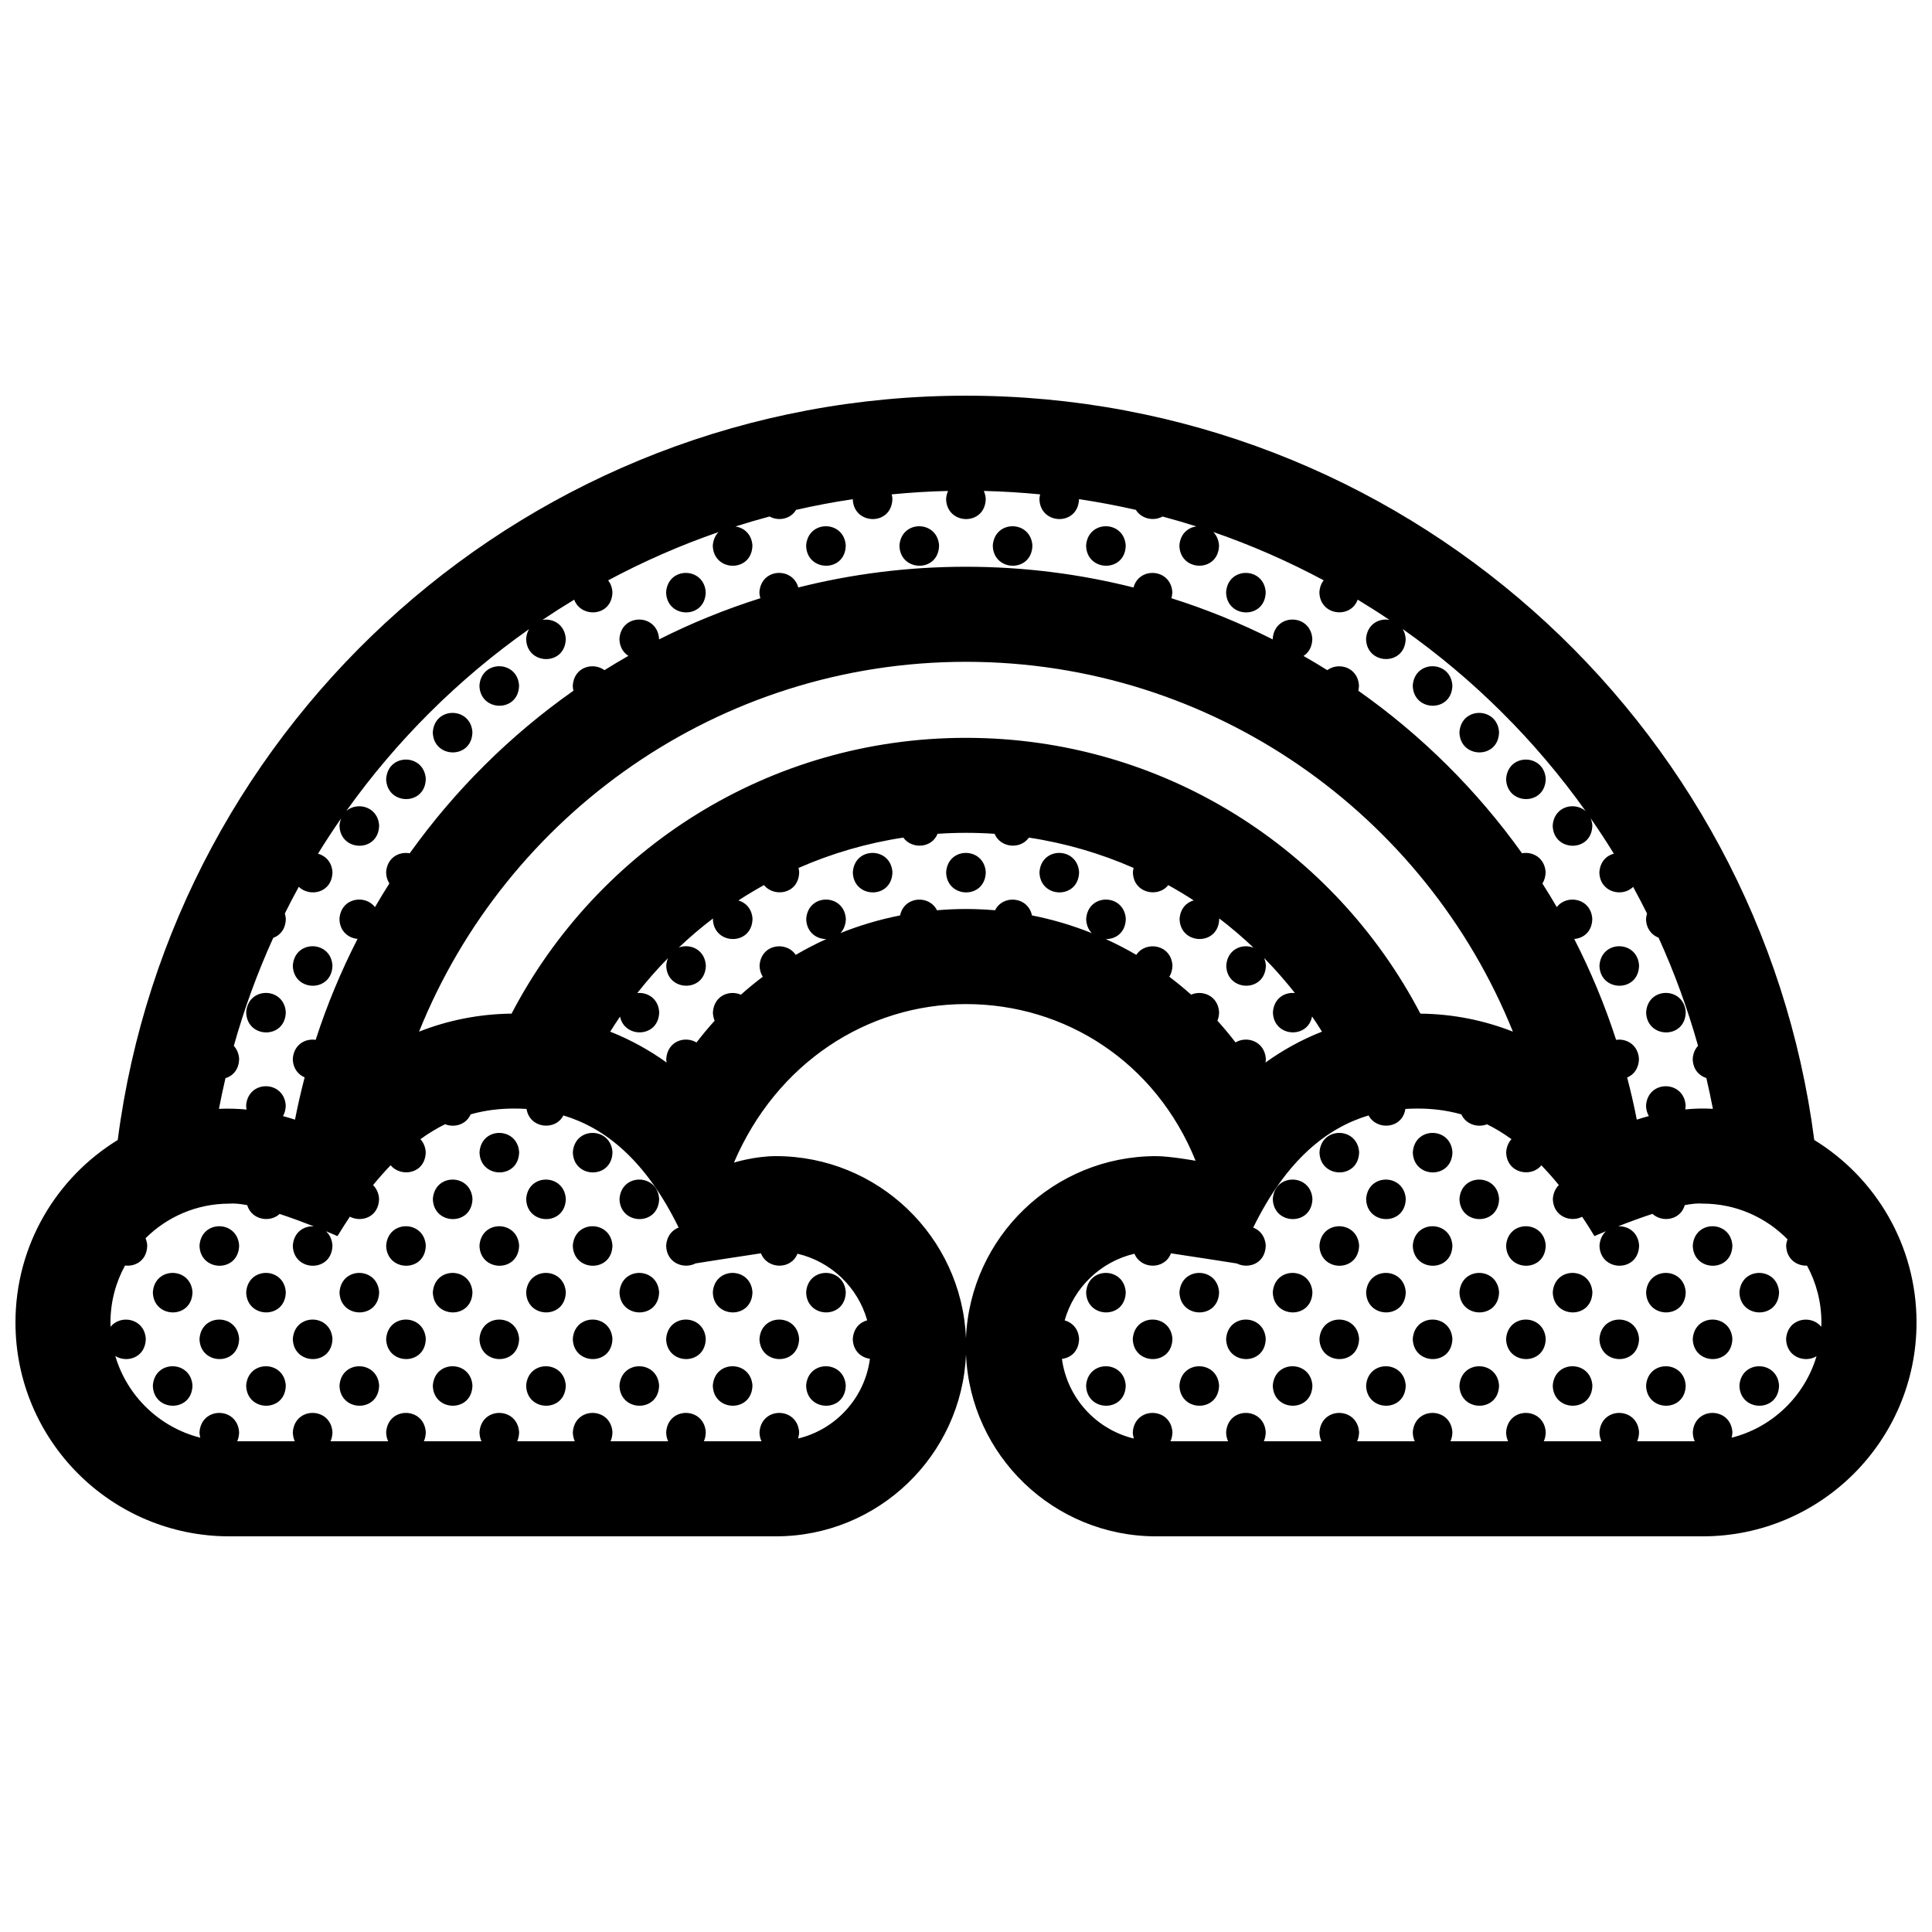 <?xml version="1.0" encoding="UTF-8"?>
<!-- Uploaded to: ICON Repo, www.iconrepo.com, Generator: ICON Repo Mixer Tools -->
<svg width="800px" height="800px" version="1.1" viewBox="144 144 512 512" xmlns="http://www.w3.org/2000/svg">
 <defs>
  <clipPath id="a">
   <path d="m148.09 248h503.81v304h-503.81z"/>
  </clipPath>
 </defs>
 <g clip-path="url(#a)">
  <path d="m624.8 446.11c-14.441-111.29-109.58-197.25-224.8-197.25s-210.37 85.965-224.8 197.25c-16.254 9.973-27.102 27.895-27.102 48.355 0 31.293 25.387 56.68 56.68 56.68h144.84c27.09 0 49.227-21.391 50.383-48.195 1.141 26.805 23.289 48.195 50.379 48.195h144.84c31.293 0 56.68-25.387 56.68-56.68 0-20.461-10.848-38.383-27.098-48.355zm-421.04-16.391c1.945-0.578 3.559-2.258 3.613-5.117-0.098-1.465-0.641-2.602-1.41-3.441 2.769-9.863 6.273-19.422 10.445-28.617 1.82-0.656 3.285-2.324 3.336-5.043-0.031-0.516-0.125-0.973-0.262-1.406 1.184-2.394 2.418-4.75 3.699-7.082 2.902 2.82 8.82 1.648 8.926-3.879-0.176-2.731-1.863-4.359-3.836-4.891 1.965-3.195 4.019-6.324 6.152-9.395-0.23 0.578-0.402 1.215-0.453 1.953 0.141 6.992 10.359 7.234 10.504-0.035-0.328-5.031-5.769-6.379-8.691-3.863 13.297-18.66 29.691-34.973 48.422-48.176-0.414 0.719-0.707 1.57-0.77 2.606 0.141 6.996 10.359 7.234 10.504-0.031-0.246-3.785-3.379-5.488-6.168-5.031 2.75-1.848 5.559-3.633 8.398-5.352 1.82 4.988 10 4.516 10.133-1.988-0.086-1.289-0.508-2.332-1.129-3.133 9.336-4.996 19.105-9.297 29.246-12.793-0.832 0.848-1.414 2.031-1.523 3.594 0.145 6.992 10.359 7.234 10.504-0.035-0.195-3.043-2.273-4.731-4.519-5.039 2.988-0.953 6-1.828 9.047-2.644 2.344 1.281 5.566 0.73 7.039-1.758 4.941-1.133 9.965-2.074 15.027-2.836 0.207 6.934 10.359 7.152 10.5-0.09-0.031-0.418-0.09-0.816-0.18-1.184 4.926-0.48 9.906-0.789 14.934-0.906-0.277 0.613-0.465 1.316-0.523 2.121 0.145 6.996 10.363 7.234 10.508-0.031-0.055-0.789-0.242-1.48-0.516-2.09 5.019 0.117 9.996 0.43 14.93 0.906-0.102 0.379-0.156 0.781-0.188 1.215 0.141 6.961 10.262 7.231 10.488 0.055 5.09 0.762 10.117 1.707 15.07 2.84 1.5 2.422 4.746 3.055 7.074 1.762 3.019 0.812 6.004 1.684 8.969 2.625-2.238 0.297-4.301 1.969-4.508 5.078 0.145 6.992 10.363 7.234 10.504-0.035-0.105-1.543-0.695-2.719-1.531-3.566 10.137 3.5 19.91 7.793 29.258 12.797-0.621 0.805-1.043 1.859-1.133 3.168 0.137 6.273 8.344 7.094 10.148 1.961 2.84 1.719 5.648 3.5 8.402 5.356-2.781-0.484-5.918 1.176-6.184 5.055 0.145 6.996 10.363 7.234 10.504-0.031-0.066-1.02-0.359-1.863-0.777-2.578 18.75 13.215 35.16 29.539 48.465 48.227-2.91-2.539-8.383-1.316-8.727 3.859 0.145 6.992 10.363 7.234 10.504-0.035-0.047-0.727-0.215-1.355-0.453-1.93 2.137 3.074 4.188 6.203 6.156 9.395-1.969 0.52-3.652 2.141-3.84 4.934 0.105 5.332 6.062 6.727 8.953 3.875 1.27 2.324 2.5 4.676 3.68 7.047-0.125 0.449-0.238 0.918-0.266 1.441 0.051 2.613 1.516 4.281 3.324 4.969 4.18 9.199 7.684 18.773 10.461 28.648-0.777 0.84-1.32 1.988-1.414 3.488 0.055 2.75 1.672 4.438 3.613 5.055 0.629 2.707 1.215 5.426 1.738 8.168-2.434-0.168-4.906-0.086-7.332 0.152 0.055-0.328 0.105-0.672 0.109-1.039-0.434-6.746-10.039-6.871-10.5 0.035 0.02 1.098 0.316 2.004 0.75 2.769-1.117 0.301-2.203 0.613-3.195 0.945-0.734-3.769-1.594-7.492-2.555-11.168 1.719-0.711 3.074-2.336 3.125-4.949-0.242-3.734-3.293-5.43-6.051-5.031-3.004-9.262-6.723-18.199-11.098-26.738 2.422-0.176 4.727-1.91 4.785-5.332-0.352-5.488-6.777-6.594-9.406-3.102-1.223-2.109-2.492-4.195-3.809-6.254 0.5-0.801 0.82-1.793 0.852-3.012-0.25-3.828-3.457-5.523-6.258-5.008-11.926-16.691-26.605-31.27-43.383-43.074 0.102-0.43 0.168-0.887 0.176-1.387-0.316-4.883-5.43-6.277-8.402-4.066-2.074-1.293-4.172-2.551-6.297-3.762 1.32-0.848 2.293-2.344 2.332-4.539-0.438-6.746-10.039-6.879-10.5 0.031 0 0.047 0.012 0.086 0.012 0.125-8.578-4.324-17.551-7.984-26.852-10.918 0.133-0.492 0.23-1.02 0.246-1.605-0.414-6.297-8.812-6.82-10.293-1.238-14.211-3.586-29.094-5.496-44.426-5.496s-30.207 1.91-44.414 5.492c-1.465-5.488-9.871-5.18-10.305 1.27 0.016 0.578 0.117 1.094 0.258 1.578-9.305 2.934-18.285 6.594-26.863 10.918 0-0.055 0.012-0.105 0.016-0.16-0.438-6.746-10.039-6.879-10.504 0.031 0.047 2.133 1.031 3.629 2.379 4.484-2.144 1.223-4.262 2.484-6.348 3.789-2.977-2.195-8.066-0.898-8.398 4.098 0.012 0.488 0.082 0.934 0.18 1.352-16.777 11.805-31.465 26.391-43.387 43.086-2.801-0.527-5.996 1.117-6.258 5.031 0.023 1.188 0.359 2.172 0.867 2.961-1.316 2.066-2.59 4.156-3.82 6.277-2.625-3.457-9.043-2.488-9.41 3.125 0.066 3.289 2.367 5.066 4.797 5.289-4.379 8.543-8.098 17.488-11.098 26.754-2.754-0.414-5.809 1.238-6.066 5.062 0.055 2.523 1.422 4.144 3.144 4.883-0.961 3.688-1.82 7.426-2.559 11.203-1.008-0.328-2.074-0.641-3.18-0.941 0.43-0.762 0.711-1.688 0.73-2.812-0.434-6.746-10.035-6.871-10.5 0.035 0.012 0.367 0.059 0.711 0.117 1.039-2.344-0.215-4.781-0.301-7.324-0.188 0.527-2.719 1.105-5.43 1.734-8.129zm267.67-9.465c-1.527-1.988-3.129-3.906-4.801-5.762 0.266-0.648 0.434-1.395 0.449-2.254-0.289-4.375-4.414-5.949-7.418-4.644-1.859-1.656-3.789-3.246-5.777-4.742 0.488-0.797 0.801-1.777 0.832-2.984-0.367-5.617-7.078-6.625-9.582-2.82-2.621-1.527-5.316-2.926-8.098-4.188 2.613 0.055 5.246-1.699 5.316-5.359-0.438-6.742-10.039-6.871-10.504 0.031 0.035 1.629 0.625 2.871 1.496 3.758-5.074-2.031-10.379-3.617-15.863-4.695-1.047-5.039-7.715-5.578-9.77-1.367-2.539-0.211-5.109-0.336-7.703-0.336s-5.164 0.121-7.703 0.336c-2.047-4.144-8.699-3.762-9.766 1.367-5.465 1.074-10.746 2.656-15.801 4.672 0.828-0.887 1.387-2.121 1.422-3.769-0.438-6.742-10.039-6.871-10.504 0.031 0.074 3.527 2.707 5.336 5.32 5.332-2.781 1.258-5.488 2.664-8.102 4.195-2.492-3.762-9.199-2.906-9.582 2.848 0.031 1.18 0.352 2.152 0.855 2.941-2 1.508-3.934 3.098-5.805 4.762-2.992-1.316-7.113 0.188-7.418 4.664 0.016 0.836 0.191 1.578 0.465 2.223-1.676 1.855-3.281 3.785-4.812 5.773-3.008-1.82-7.699-0.414-8.016 4.363 0.004 0.336 0.055 0.656 0.105 0.957-4.594-3.305-9.609-6.07-14.957-8.184 0.836-1.355 1.719-2.68 2.609-3.996 1.18 5.84 10.242 5.664 10.379-1.18-0.238-3.629-3.117-5.32-5.809-5.059 2.551-3.234 5.254-6.324 8.137-9.254-0.242 0.586-0.414 1.23-0.465 1.98 0.141 6.996 10.359 7.234 10.5-0.035-0.277-4.254-4.191-5.871-7.164-4.758 2.871-2.719 5.894-5.297 9.047-7.703-0.004 0.047-0.016 0.082-0.02 0.125 0.145 6.996 10.359 7.234 10.504-0.031-0.176-2.684-1.809-4.301-3.734-4.863 2.203-1.438 4.465-2.793 6.769-4.07 2.711 3.367 9.215 2.363 9.332-3.43-0.023-0.395-0.09-0.762-0.172-1.109 8.727-3.836 18.035-6.574 27.766-8.047 2.227 3.117 7.531 2.867 9.078-1.004 2.492-0.168 5.008-0.258 7.547-0.258 2.539 0 5.062 0.09 7.562 0.258 1.57 3.773 6.891 4.195 9.09 1.008 9.719 1.473 19.02 4.207 27.746 8.035-0.09 0.359-0.152 0.734-0.18 1.145 0.117 5.602 6.68 6.856 9.367 3.41 2.297 1.273 4.543 2.621 6.742 4.047-1.926 0.551-3.551 2.16-3.738 4.906 0.145 6.996 10.363 7.234 10.504-0.031-0.004-0.035-0.016-0.07-0.016-0.105 3.18 2.422 6.219 5.019 9.113 7.766-2.973-1.176-6.941 0.367-7.234 4.746 0.141 6.996 10.363 7.234 10.5-0.035-0.051-0.742-0.223-1.391-0.469-1.977 2.887 2.938 5.613 6.047 8.172 9.289-2.695-0.297-5.586 1.367-5.836 5.09 0.137 6.602 9.23 7.176 10.375 1.113 0.906 1.324 1.785 2.656 2.625 4.019-5.356 2.117-10.375 4.883-14.977 8.191 0.055-0.316 0.105-0.641 0.105-0.992-0.328-4.66-5.031-6.152-8.039-4.34zm-71.438-80.719c-52.406 0-97.75 29.66-120.42 73.086-8.652 0.098-16.906 1.777-24.52 4.777 23.105-57.395 79.375-98.012 144.94-98.012s121.83 40.617 144.94 98.008c-7.609-2.996-15.871-4.68-24.516-4.769-22.68-43.426-68.016-73.09-120.42-73.09zm-44.488 185.69c0.145-0.516 0.258-1.059 0.273-1.684-0.438-6.746-10.039-6.871-10.504 0.031 0.02 0.91 0.215 1.703 0.527 2.383h-15.266c0.309-0.684 0.488-1.484 0.508-2.414-0.438-6.746-10.039-6.871-10.5 0.031 0.016 0.91 0.211 1.703 0.523 2.383h-15.266c0.309-0.684 0.492-1.484 0.508-2.414-0.438-6.746-10.039-6.871-10.504 0.031 0.02 0.91 0.215 1.703 0.527 2.383h-15.266c0.309-0.684 0.488-1.484 0.508-2.414-0.438-6.746-10.039-6.871-10.504 0.031 0.02 0.91 0.211 1.703 0.527 2.383h-15.266c0.309-0.684 0.488-1.484 0.508-2.414-0.438-6.746-10.039-6.871-10.504 0.031 0.02 0.91 0.215 1.703 0.527 2.383h-15.266c0.309-0.684 0.488-1.484 0.508-2.414-0.438-6.746-10.039-6.871-10.504 0.031 0.02 0.91 0.211 1.703 0.527 2.383h-15.266c0.309-0.684 0.488-1.484 0.504-2.414-0.434-6.746-10.035-6.871-10.5 0.031 0.012 0.523 0.09 0.984 0.207 1.426-10.797-2.715-19.387-11.02-22.516-21.637 3.066 1.906 7.981 0.473 8.082-4.555-0.352-5.438-6.664-6.57-9.34-3.18-0.008-0.383-0.023-0.77-0.023-1.16 0-5.465 1.395-10.605 3.859-15.09 2.785 0.344 5.809-1.371 5.883-5.305-0.047-0.727-0.215-1.355-0.449-1.926 5.691-5.664 13.543-9.168 22.191-9.168 1.25-0.117 2.891 0.047 4.746 0.398 1.152 3.891 6.004 4.75 8.594 2.332 3.219 1.059 6.414 2.246 9.055 3.285-2.609-0.152-5.316 1.523-5.559 5.113 0.145 6.992 10.363 7.234 10.504-0.035-0.105-1.668-0.781-2.934-1.734-3.785 1.891 0.777 3.066 1.301 3.066 1.301 1.102-1.809 2.195-3.523 3.285-5.152 3.078 1.613 7.648 0.121 7.742-4.727-0.105-1.582-0.73-2.793-1.598-3.637 1.57-1.926 3.125-3.672 4.664-5.269 2.731 3.324 9.184 2.309 9.301-3.465-0.098-1.465-0.641-2.602-1.41-3.438 2.207-1.598 4.379-2.906 6.531-3.965 2.453 0.973 5.586 0.137 6.777-2.621 3.977-1.125 7.856-1.535 11.602-1.535 1.062 0 2.137 0.031 3.211 0.102 0.816 5.195 7.652 5.898 9.766 1.723 10.926 3.285 21.695 11.652 30.547 29.715-1.734 0.656-3.148 2.231-3.316 4.781 0.102 4.695 4.727 6.328 7.805 4.715 1.809-0.293 10.812-1.703 17.324-2.676 1.641 4.277 7.981 4.43 9.672 0.109 8.918 2.086 16.008 8.902 18.48 17.652-1.961 0.523-3.637 2.144-3.82 4.934 0.066 3.18 2.207 4.941 4.543 5.266-1.359 10.367-9.039 18.727-19.035 21.125zm44.488-26.645c-1.156-26.809-23.293-48.195-50.383-48.195-5.629 0-11.109 1.715-11.109 1.715 11.27-26.355 35.262-42.008 61.488-42.008 26.227 0 50.246 15.281 60.859 41.52 0 0-6.781-1.223-10.48-1.223-27.086-0.004-49.234 21.383-50.375 48.191zm226.68-2.941c-2.664-3.352-8.961-2.363-9.34 3.203 0.102 4.828 4.988 6.434 8.066 4.578-3.148 10.594-11.723 18.867-22.488 21.578 0.105-0.449 0.188-0.926 0.195-1.457-0.441-6.746-10.047-6.871-10.5 0.031 0.016 0.91 0.211 1.703 0.523 2.383h-15.266c0.309-0.684 0.488-1.484 0.504-2.414-0.434-6.746-10.035-6.871-10.5 0.031 0.02 0.91 0.215 1.703 0.527 2.383h-15.27c0.309-0.684 0.492-1.484 0.516-2.414-0.441-6.746-10.047-6.871-10.504 0.031 0.016 0.91 0.211 1.703 0.523 2.383h-15.262c0.301-0.684 0.484-1.484 0.504-2.414-0.434-6.746-10.039-6.871-10.5 0.031 0.02 0.91 0.211 1.703 0.527 2.383h-15.27c0.309-0.684 0.492-1.484 0.516-2.414-0.441-6.746-10.047-6.871-10.508 0.031 0.02 0.91 0.215 1.703 0.527 2.383h-15.262c0.301-0.684 0.484-1.484 0.504-2.414-0.434-6.746-10.039-6.871-10.5 0.031 0.02 0.91 0.215 1.703 0.523 2.383h-15.266c0.309-0.684 0.492-1.484 0.516-2.414-0.441-6.746-10.047-6.871-10.508 0.031 0.016 0.609 0.125 1.152 0.281 1.656-9.996-2.41-17.668-10.762-19.055-21.109 2.336-0.277 4.484-2.004 4.543-5.316-0.176-2.727-1.859-4.352-3.824-4.887 2.473-8.762 9.566-15.582 18.496-17.668 1.715 4.207 8.062 4.281 9.672-0.105 6.699 0.996 16.031 2.465 17.461 2.691 3.078 1.543 7.566 0.039 7.664-4.766-0.156-2.492-1.578-4.082-3.324-4.742 8.871-18.078 19.637-26.445 30.578-29.73 2.141 4.07 8.934 3.633 9.75-1.715 1.074-0.07 2.144-0.102 3.211-0.102 3.758 0 7.637 0.414 11.629 1.547 1.203 2.676 4.344 3.582 6.793 2.625 2.133 1.055 4.297 2.352 6.484 3.941-0.766 0.84-1.309 1.984-1.406 3.465 0.109 5.57 6.609 6.84 9.324 3.465 1.535 1.578 3.078 3.32 4.637 5.234-0.867 0.848-1.484 2.062-1.594 3.672 0.102 4.676 4.691 6.316 7.769 4.727 1.082 1.617 2.172 3.32 3.258 5.125 0 0 1.176-0.52 3.059-1.293-0.945 0.855-1.605 2.121-1.723 3.812 0.145 6.992 10.363 7.234 10.5-0.035-0.227-3.508-2.934-5.211-5.551-5.078 2.648-1.043 5.863-2.238 9.094-3.301 2.606 2.394 7.43 1.672 8.559-2.316 1.859-0.352 3.492-0.52 4.742-0.398 8.797 0 16.758 3.629 22.477 9.457-0.176 0.516-0.316 1.055-0.352 1.672 0.082 3.621 2.852 5.414 5.531 5.309 2.43 4.481 3.812 9.613 3.812 15.059 0 0.395-0.012 0.781-0.027 1.172zm-269.04-207.04c0.465-6.906 10.066-6.781 10.504-0.035-0.145 7.262-10.359 7.023-10.504 0.035zm24.73 0c0.465-6.906 10.066-6.781 10.504-0.035-0.141 7.262-10.355 7.023-10.504 0.035zm24.734 0c0.465-6.906 10.066-6.781 10.5-0.035-0.137 7.262-10.355 7.023-10.5 0.035zm24.73 0c0.465-6.906 10.066-6.781 10.504-0.035-0.141 7.262-10.352 7.023-10.504 0.035zm-111.3 12.363c0.457-6.902 10.062-6.777 10.5-0.031-0.141 7.266-10.352 7.023-10.5 0.031zm148.4 0c0.457-6.902 10.066-6.777 10.5-0.031-0.141 7.266-10.359 7.023-10.5 0.031zm-197.87 24.734c0.465-6.906 10.066-6.777 10.504-0.035-0.141 7.269-10.355 7.031-10.504 0.035zm247.34 0c0.457-6.906 10.066-6.777 10.5-0.035-0.137 7.269-10.355 7.031-10.5 0.035zm-259.7 12.363c0.465-6.902 10.066-6.777 10.5-0.031-0.137 7.273-10.355 7.031-10.5 0.031zm272.07 0c0.457-6.902 10.066-6.777 10.5-0.031-0.141 7.273-10.359 7.031-10.5 0.031zm-284.43 12.371c0.465-6.906 10.066-6.777 10.504-0.031-0.141 7.266-10.359 7.027-10.504 0.031zm296.8 0c0.457-6.906 10.062-6.777 10.504-0.031-0.145 7.266-10.363 7.027-10.504 0.031zm-162.63 24.699c-0.141 7.266-10.352 7.027-10.5 0.031 0.461-6.902 10.062-6.769 10.5-0.031zm24.738 0c-0.145 7.266-10.363 7.027-10.508 0.031 0.461-6.902 10.062-6.769 10.508-0.031zm24.727 0c-0.137 7.266-10.359 7.027-10.5 0.031 0.457-6.902 10.066-6.769 10.5-0.031zm-208.37 24.77c0.465-6.906 10.066-6.781 10.504-0.035-0.145 7.269-10.355 7.031-10.504 0.035zm346.27 0c0.465-6.906 10.066-6.781 10.5-0.035-0.137 7.269-10.352 7.031-10.5 0.035zm-358.63 12.371c0.465-6.906 10.066-6.781 10.5-0.035-0.141 7.266-10.352 7.023-10.5 0.035zm371 0c0.457-6.906 10.066-6.781 10.5-0.035-0.137 7.266-10.355 7.023-10.5 0.035zm-298.66 37.066c-0.141 7.266-10.359 7.027-10.504 0.031 0.465-6.902 10.066-6.777 10.504-0.031zm24.734 0c-0.141 7.266-10.359 7.027-10.504 0.031 0.461-6.902 10.062-6.777 10.504-0.031zm197.87 0c-0.145 7.266-10.363 7.027-10.508 0.031 0.461-6.902 10.062-6.777 10.508-0.031zm24.727 0c-0.137 7.266-10.352 7.027-10.5 0.031 0.457-6.902 10.066-6.777 10.5-0.031zm-259.7 12.371c-0.137 7.262-10.352 7.027-10.5 0.031 0.465-6.91 10.066-6.777 10.5-0.031zm24.738 0c-0.145 7.262-10.363 7.027-10.504 0.031 0.457-6.91 10.059-6.777 10.504-0.031zm24.73 0c-0.141 7.262-10.359 7.027-10.504 0.031 0.465-6.91 10.066-6.777 10.504-0.031zm173.13 0c-0.141 7.262-10.352 7.027-10.5 0.031 0.457-6.91 10.062-6.777 10.5-0.031zm24.734 0c-0.141 7.262-10.359 7.027-10.504 0.031 0.461-6.91 10.066-6.777 10.504-0.031zm24.73 0c-0.141 7.262-10.359 7.027-10.5 0.031 0.461-6.91 10.066-6.777 10.5-0.031zm-333.9 12.363c-0.137 7.266-10.352 7.027-10.5 0.035 0.457-6.91 10.066-6.781 10.5-0.035zm49.469 0c-0.141 7.266-10.359 7.027-10.504 0.035 0.461-6.91 10.066-6.781 10.504-0.035zm24.73 0c-0.141 7.266-10.359 7.027-10.504 0.035 0.465-6.91 10.066-6.781 10.504-0.035zm24.734 0c-0.141 7.266-10.359 7.027-10.504 0.035 0.461-6.91 10.062-6.781 10.504-0.035zm197.87 0c-0.145 7.266-10.363 7.027-10.508 0.035 0.461-6.91 10.062-6.781 10.508-0.035zm24.727 0c-0.137 7.266-10.352 7.027-10.5 0.035 0.457-6.91 10.066-6.781 10.5-0.035zm24.734 0c-0.145 7.266-10.363 7.027-10.504 0.035 0.461-6.91 10.062-6.781 10.504-0.035zm49.465 0c-0.145 7.266-10.359 7.027-10.5 0.035 0.457-6.91 10.062-6.781 10.5-0.035zm-408.09 12.367c-0.145 7.266-10.363 7.027-10.504 0.031 0.457-6.902 10.066-6.777 10.504-0.031zm24.73 0c-0.137 7.266-10.352 7.027-10.5 0.031 0.461-6.902 10.066-6.777 10.5-0.031zm24.738 0c-0.145 7.266-10.363 7.027-10.504 0.031 0.457-6.902 10.059-6.777 10.504-0.031zm24.727 0c-0.137 7.266-10.352 7.027-10.5 0.031 0.465-6.902 10.066-6.777 10.5-0.031zm24.738 0c-0.145 7.266-10.363 7.027-10.504 0.031 0.457-6.902 10.059-6.777 10.504-0.031zm24.73 0c-0.141 7.266-10.359 7.027-10.504 0.031 0.465-6.902 10.066-6.777 10.504-0.031zm24.738 0c-0.145 7.266-10.359 7.027-10.504 0.031 0.453-6.902 10.059-6.777 10.504-0.031zm24.73 0c-0.141 7.266-10.359 7.027-10.504 0.031 0.465-6.902 10.066-6.777 10.504-0.031zm74.195 0c-0.141 7.266-10.359 7.027-10.504 0.031 0.465-6.902 10.066-6.777 10.504-0.031zm24.734 0c-0.141 7.266-10.359 7.027-10.504 0.031 0.461-6.902 10.07-6.777 10.504-0.031zm24.734 0c-0.141 7.266-10.352 7.027-10.5 0.031 0.457-6.902 10.062-6.777 10.5-0.031zm24.734 0c-0.141 7.266-10.359 7.027-10.504 0.031 0.461-6.902 10.066-6.777 10.504-0.031zm24.73 0c-0.141 7.266-10.359 7.027-10.5 0.031 0.461-6.902 10.066-6.777 10.5-0.031zm24.734 0c-0.141 7.266-10.359 7.027-10.504 0.031 0.461-6.902 10.062-6.777 10.504-0.031zm24.73 0c-0.137 7.266-10.359 7.027-10.5 0.031 0.457-6.902 10.066-6.777 10.5-0.031zm24.738 0c-0.145 7.266-10.363 7.027-10.504 0.031 0.457-6.902 10.062-6.777 10.504-0.031zm-408.1 12.363c-0.137 7.269-10.352 7.031-10.5 0.035 0.457-6.902 10.066-6.777 10.5-0.035zm24.734 0c-0.141 7.269-10.359 7.031-10.504 0.035 0.465-6.902 10.066-6.777 10.504-0.035zm24.734 0c-0.141 7.269-10.359 7.031-10.504 0.035 0.461-6.902 10.066-6.777 10.504-0.035zm24.73 0c-0.141 7.269-10.359 7.031-10.504 0.035 0.465-6.902 10.066-6.777 10.504-0.035zm24.734 0c-0.141 7.269-10.359 7.031-10.504 0.035 0.461-6.902 10.062-6.777 10.504-0.035zm24.73 0c-0.141 7.269-10.359 7.031-10.5 0.035 0.461-6.902 10.066-6.777 10.5-0.035zm24.738 0c-0.141 7.269-10.359 7.031-10.504 0.035 0.457-6.902 10.066-6.777 10.504-0.035zm98.934 0c-0.145 7.269-10.363 7.031-10.508 0.035 0.461-6.902 10.062-6.777 10.508-0.035zm24.73 0c-0.137 7.269-10.359 7.031-10.5 0.035 0.453-6.902 10.066-6.777 10.5-0.035zm24.738 0c-0.145 7.269-10.363 7.031-10.508 0.035 0.461-6.902 10.062-6.777 10.508-0.035zm24.727 0c-0.137 7.269-10.352 7.031-10.5 0.035 0.457-6.902 10.066-6.777 10.5-0.035zm24.734 0c-0.145 7.269-10.363 7.031-10.504 0.035 0.461-6.902 10.062-6.777 10.504-0.035zm24.73 0c-0.137 7.269-10.352 7.031-10.5 0.035 0.461-6.902 10.066-6.777 10.5-0.035zm24.734 0c-0.145 7.269-10.359 7.031-10.5 0.035 0.457-6.902 10.062-6.777 10.5-0.035zm-408.09 12.367c-0.145 7.266-10.363 7.027-10.504 0.035 0.457-6.906 10.066-6.769 10.504-0.035zm24.73 0c-0.137 7.266-10.352 7.027-10.5 0.035 0.461-6.906 10.066-6.769 10.5-0.035zm24.738 0c-0.145 7.266-10.363 7.027-10.504 0.035 0.457-6.906 10.059-6.769 10.504-0.035zm24.727 0c-0.137 7.266-10.352 7.027-10.5 0.035 0.465-6.906 10.066-6.769 10.5-0.035zm24.738 0c-0.145 7.266-10.363 7.027-10.504 0.035 0.457-6.906 10.059-6.769 10.504-0.035zm24.73 0c-0.141 7.266-10.359 7.027-10.504 0.035 0.465-6.906 10.066-6.769 10.504-0.035zm24.738 0c-0.145 7.266-10.359 7.027-10.504 0.035 0.453-6.906 10.059-6.769 10.504-0.035zm24.73 0c-0.141 7.266-10.359 7.027-10.504 0.035 0.465-6.906 10.066-6.769 10.504-0.035zm74.195 0c-0.141 7.266-10.359 7.027-10.504 0.035 0.465-6.906 10.066-6.769 10.504-0.035zm24.734 0c-0.141 7.266-10.359 7.027-10.504 0.035 0.461-6.906 10.07-6.769 10.504-0.035zm24.734 0c-0.141 7.266-10.352 7.027-10.5 0.035 0.457-6.906 10.062-6.769 10.5-0.035zm24.734 0c-0.141 7.266-10.359 7.027-10.504 0.035 0.461-6.906 10.066-6.769 10.504-0.035zm24.73 0c-0.141 7.266-10.359 7.027-10.5 0.035 0.461-6.906 10.066-6.769 10.5-0.035zm24.734 0c-0.141 7.266-10.359 7.027-10.504 0.035 0.461-6.906 10.062-6.769 10.504-0.035zm24.73 0c-0.137 7.266-10.359 7.027-10.5 0.035 0.457-6.906 10.066-6.769 10.5-0.035zm24.738 0c-0.145 7.266-10.363 7.027-10.504 0.035 0.457-6.906 10.062-6.769 10.504-0.035z"/>
 </g>
</svg>